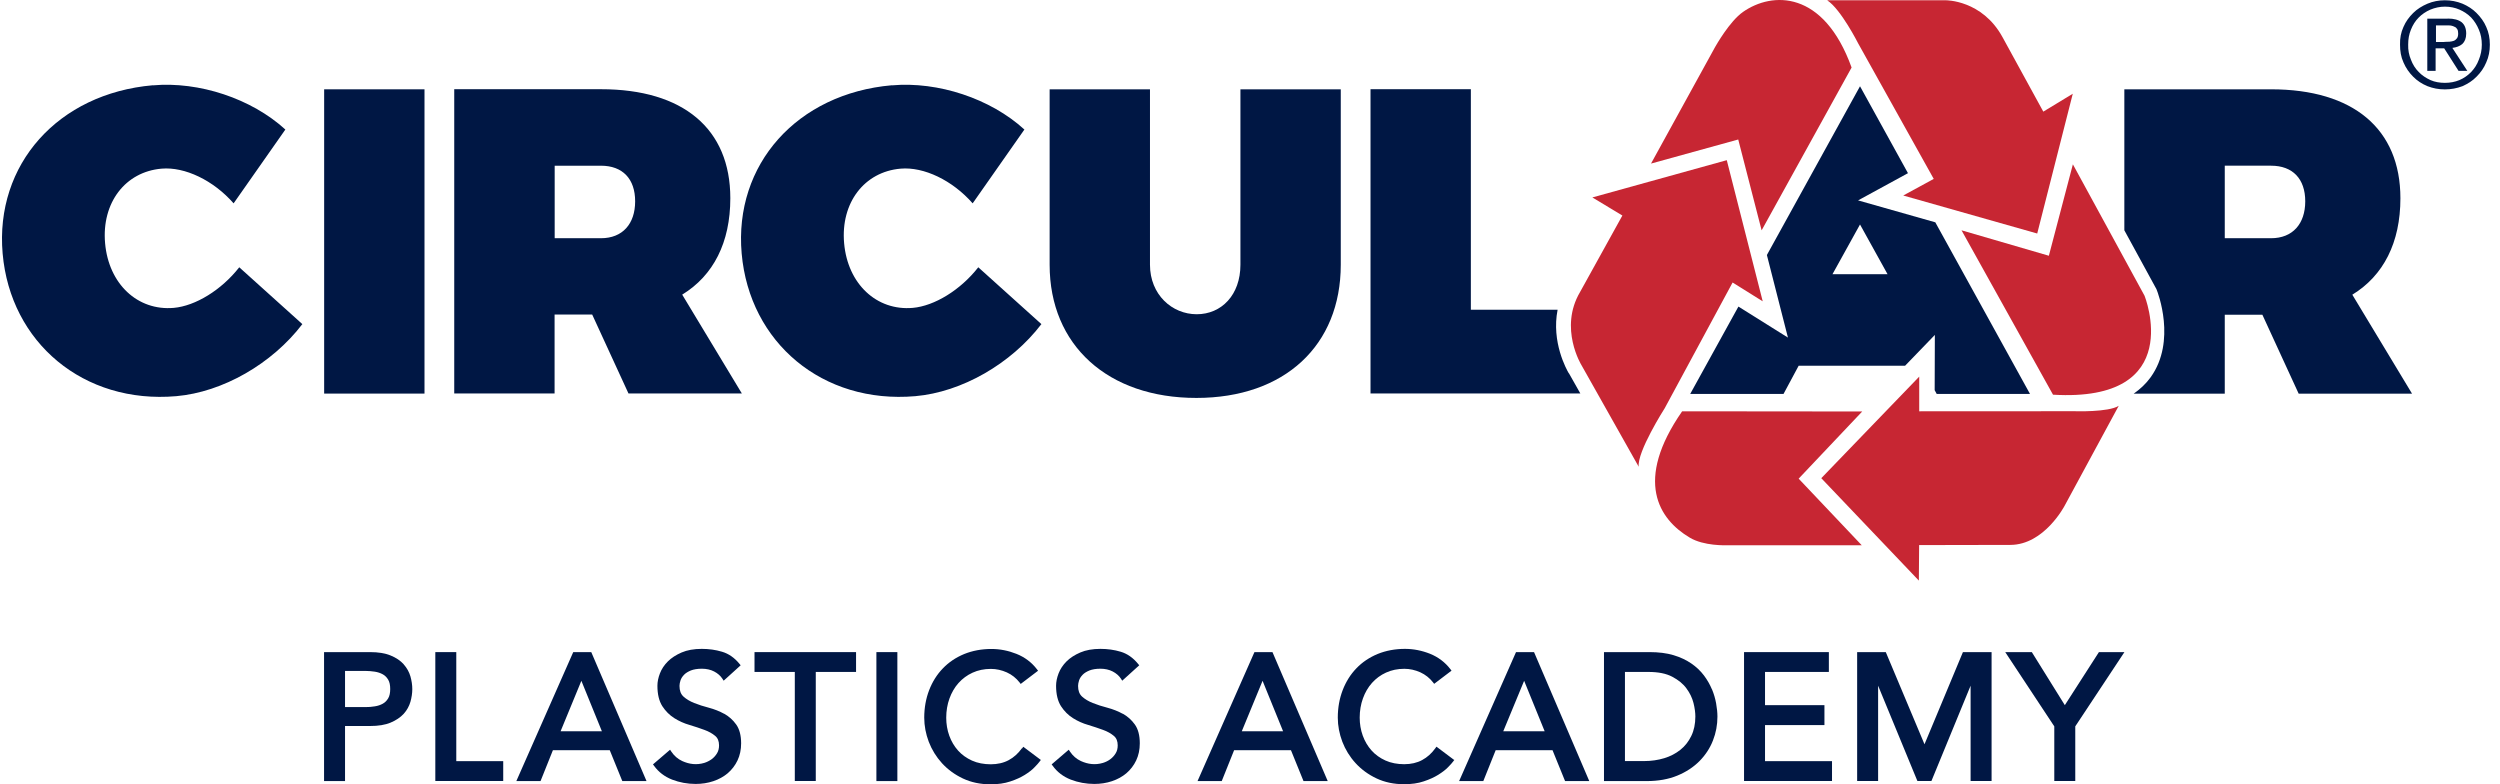 <svg width="204" height="64" viewBox="0 0 204 64" fill="none" xmlns="http://www.w3.org/2000/svg">
<g id="Group 2301">
<g id="Group">
<path id="Vector" d="M32.942 54.205C32.678 53.912 32.324 53.671 31.879 53.49C31.434 53.302 30.869 53.212 30.198 53.212H26.443V63.736H28.155V59.242H30.198C30.869 59.242 31.434 59.152 31.879 58.963C32.324 58.775 32.678 58.534 32.942 58.248C33.206 57.955 33.387 57.623 33.493 57.262C33.591 56.908 33.643 56.562 33.643 56.23C33.643 55.899 33.591 55.553 33.493 55.199C33.387 54.838 33.206 54.507 32.942 54.213V54.205ZM31.841 56.223C31.841 56.539 31.789 56.795 31.676 56.983C31.562 57.172 31.419 57.322 31.238 57.42C31.05 57.526 30.831 57.601 30.582 57.638C30.326 57.684 30.07 57.699 29.806 57.699H28.155V54.747H29.806C30.07 54.747 30.326 54.77 30.582 54.808C30.824 54.845 31.05 54.921 31.238 55.026C31.419 55.124 31.562 55.274 31.676 55.463C31.789 55.651 31.841 55.907 31.841 56.223Z" fill="#001744"/>
<path id="Vector_2" d="M46.777 53.212L42.133 63.736H44.108L45.118 61.214H49.755L50.78 63.736H52.756L48.247 53.212H46.777ZM49.122 59.671H45.744L47.44 55.553L49.114 59.671H49.122Z" fill="#001744"/>
<path id="Vector_3" d="M59.096 58.248C58.712 58.037 58.297 57.872 57.844 57.751C57.407 57.638 57.008 57.51 56.653 57.367C56.306 57.232 56.005 57.051 55.771 56.84C55.553 56.637 55.447 56.358 55.447 55.967C55.447 55.831 55.477 55.681 55.53 55.515C55.583 55.357 55.681 55.207 55.816 55.064C55.952 54.921 56.141 54.808 56.374 54.71C56.608 54.619 56.91 54.567 57.272 54.567C57.633 54.567 57.988 54.642 58.274 54.793C58.561 54.943 58.787 55.139 58.945 55.38L59.051 55.545L60.438 54.288L60.34 54.168C59.933 53.671 59.458 53.34 58.915 53.181C58.395 53.023 57.837 52.948 57.264 52.948C56.631 52.948 56.073 53.046 55.62 53.242C55.168 53.438 54.783 53.686 54.497 53.972C54.203 54.266 53.984 54.597 53.849 54.951C53.713 55.304 53.645 55.643 53.645 55.959C53.645 56.652 53.781 57.209 54.045 57.623C54.309 58.03 54.64 58.361 55.025 58.602C55.409 58.843 55.824 59.031 56.276 59.159C56.706 59.287 57.106 59.423 57.475 59.558C57.829 59.686 58.123 59.852 58.357 60.047C58.568 60.221 58.674 60.477 58.674 60.823C58.674 61.071 58.621 61.29 58.508 61.47C58.395 61.659 58.244 61.824 58.071 61.952C57.89 62.08 57.686 62.186 57.468 62.253C56.834 62.441 56.239 62.359 55.673 62.103C55.311 61.937 55.017 61.681 54.783 61.335L54.678 61.177L53.283 62.374L53.374 62.494C53.736 62.999 54.233 63.375 54.844 63.616C55.447 63.849 56.095 63.97 56.766 63.97C57.272 63.97 57.754 63.895 58.206 63.744C58.659 63.593 59.051 63.375 59.383 63.096C59.714 62.81 59.986 62.464 60.182 62.05C60.378 61.636 60.476 61.169 60.476 60.657C60.476 60.01 60.34 59.49 60.069 59.114C59.805 58.745 59.473 58.451 59.081 58.233L59.096 58.248Z" fill="#001744"/>
<path id="Vector_4" d="M61.568 54.83H64.856V63.729H66.567V54.83H69.854V53.212H61.568V54.83Z" fill="#001744"/>
<path id="Vector_5" d="M73.225 53.212H71.514V63.736H73.225V53.212Z" fill="#001744"/>
<path id="Vector_6" d="M83.379 61.071C83.085 61.478 82.731 61.802 82.309 62.028C81.894 62.253 81.397 62.366 80.846 62.366C80.296 62.366 79.761 62.268 79.316 62.065C78.871 61.862 78.486 61.591 78.177 61.245C77.868 60.898 77.627 60.492 77.461 60.032C77.295 59.573 77.212 59.076 77.212 58.564C77.212 58.007 77.303 57.48 77.476 56.998C77.65 56.517 77.898 56.087 78.215 55.734C78.532 55.38 78.916 55.094 79.361 54.891C79.806 54.687 80.303 54.582 80.854 54.582C81.299 54.582 81.736 54.68 82.158 54.868C82.573 55.056 82.919 55.335 83.191 55.681L83.289 55.809L84.706 54.732L84.608 54.604C84.179 54.047 83.621 53.626 82.942 53.355C82.279 53.091 81.593 52.956 80.899 52.956C80.092 52.956 79.346 53.099 78.675 53.37C78.004 53.648 77.416 54.04 76.941 54.537C76.458 55.033 76.081 55.636 75.817 56.321C75.554 57.006 75.418 57.759 75.418 58.564C75.418 59.227 75.546 59.889 75.787 60.529C76.036 61.177 76.398 61.764 76.865 62.276C77.333 62.788 77.906 63.209 78.577 63.526C79.248 63.842 80.002 64 80.831 64C81.434 64 81.97 63.925 82.437 63.767C82.897 63.616 83.296 63.435 83.621 63.232C83.945 63.029 84.216 62.825 84.412 62.615C84.608 62.419 84.752 62.253 84.835 62.14L84.933 62.012L83.5 60.936L83.402 61.071H83.379Z" fill="#001744"/>
<path id="Vector_7" d="M91.62 58.248C91.235 58.037 90.82 57.872 90.368 57.751C89.931 57.638 89.531 57.51 89.177 57.367C88.83 57.232 88.529 57.051 88.295 56.84C88.076 56.637 87.971 56.358 87.971 55.967C87.971 55.831 88.001 55.681 88.054 55.515C88.106 55.357 88.204 55.207 88.34 55.064C88.476 54.921 88.664 54.808 88.898 54.71C89.132 54.619 89.433 54.567 89.795 54.567C90.157 54.567 90.511 54.642 90.798 54.793C91.084 54.943 91.311 55.139 91.469 55.38L91.574 55.545L92.962 54.288L92.864 54.168C92.457 53.671 91.982 53.34 91.446 53.181C90.926 53.023 90.368 52.948 89.795 52.948C89.162 52.948 88.604 53.046 88.152 53.242C87.699 53.438 87.322 53.678 87.028 53.972C86.734 54.266 86.516 54.597 86.38 54.951C86.244 55.304 86.176 55.643 86.176 55.959C86.176 56.652 86.312 57.209 86.576 57.623C86.84 58.03 87.171 58.361 87.556 58.602C87.941 58.843 88.355 59.031 88.808 59.159C89.23 59.287 89.637 59.423 90.006 59.558C90.361 59.686 90.655 59.852 90.888 60.047C91.1 60.221 91.205 60.477 91.205 60.823C91.205 61.071 91.152 61.29 91.039 61.47C90.926 61.659 90.775 61.824 90.602 61.952C90.421 62.088 90.217 62.186 89.999 62.253C89.365 62.441 88.77 62.359 88.204 62.103C87.843 61.937 87.549 61.681 87.315 61.335L87.209 61.177L85.814 62.374L85.905 62.494C86.267 62.999 86.764 63.375 87.375 63.616C87.978 63.849 88.627 63.97 89.298 63.97C89.803 63.97 90.285 63.895 90.738 63.744C91.19 63.593 91.582 63.375 91.914 63.096C92.245 62.81 92.517 62.464 92.713 62.05C92.909 61.636 93.007 61.169 93.007 60.657C93.007 60.01 92.871 59.49 92.6 59.114C92.336 58.745 92.004 58.451 91.612 58.233L91.62 58.248Z" fill="#001744"/>
<path id="Vector_8" d="M102.363 53.212L97.719 63.736H99.694L100.704 61.214H105.341L106.366 63.736H108.342L103.833 53.212H102.363ZM104.708 59.671H101.33L103.026 55.553L104.7 59.671H104.708Z" fill="#001744"/>
<path id="Vector_9" d="M118.648 62.005L117.216 60.928L117.118 61.064C116.824 61.47 116.47 61.794 116.047 62.02C115.633 62.246 115.135 62.359 114.585 62.359C114.034 62.359 113.499 62.261 113.054 62.058C112.602 61.854 112.217 61.576 111.916 61.237C111.607 60.891 111.366 60.484 111.2 60.025C111.034 59.566 110.951 59.069 110.951 58.557C110.951 58 111.041 57.473 111.215 56.991C111.388 56.509 111.637 56.08 111.954 55.726C112.27 55.372 112.655 55.086 113.1 54.883C113.544 54.68 114.042 54.574 114.592 54.574C115.037 54.574 115.474 54.672 115.897 54.86C116.311 55.049 116.658 55.327 116.929 55.673L117.028 55.801L118.445 54.725L118.347 54.597C117.917 54.04 117.359 53.618 116.688 53.347C116.025 53.084 115.339 52.948 114.645 52.948C113.838 52.948 113.092 53.091 112.421 53.362C111.75 53.641 111.162 54.032 110.687 54.529C110.204 55.026 109.828 55.628 109.564 56.313C109.3 56.998 109.164 57.751 109.164 58.557C109.164 59.219 109.292 59.882 109.533 60.522C109.782 61.169 110.144 61.757 110.612 62.268C111.079 62.78 111.652 63.202 112.323 63.518C112.994 63.834 113.748 63.992 114.577 63.992C115.18 63.992 115.716 63.917 116.176 63.759C116.635 63.608 117.028 63.428 117.359 63.224C117.683 63.021 117.955 62.818 118.158 62.607C118.354 62.411 118.498 62.246 118.581 62.133L118.679 62.005H118.648Z" fill="#001744"/>
<path id="Vector_10" d="M123.707 53.212L119.168 63.503L119.062 63.736H121.038L122.048 61.214H126.685L127.71 63.736H129.685L125.177 53.212H123.707ZM126.044 59.671H122.666L124.37 55.553L126.044 59.671Z" fill="#001744"/>
<path id="Vector_11" d="M139.691 56.246C139.532 55.862 139.314 55.478 139.042 55.116C138.763 54.747 138.416 54.416 138.009 54.138C137.602 53.859 137.112 53.626 136.554 53.46C135.996 53.294 135.34 53.212 134.609 53.212H130.885V63.736H134.383C135.31 63.736 136.147 63.586 136.863 63.292C137.58 62.999 138.183 62.6 138.673 62.11C139.155 61.621 139.532 61.056 139.774 60.431C140.022 59.807 140.143 59.152 140.143 58.474C140.143 58.15 140.105 57.797 140.037 57.405C139.97 57.021 139.856 56.63 139.698 56.246H139.691ZM138.341 58.467C138.341 59.076 138.228 59.611 138.009 60.055C137.791 60.507 137.489 60.891 137.12 61.184C136.743 61.485 136.298 61.719 135.8 61.869C135.295 62.02 134.752 62.103 134.179 62.103H132.596V54.83H134.511C135.31 54.83 135.959 54.958 136.456 55.222C136.954 55.485 137.346 55.801 137.617 56.178C137.896 56.554 138.085 56.953 138.19 57.367C138.296 57.789 138.341 58.165 138.341 58.474V58.467Z" fill="#001744"/>
<path id="Vector_12" d="M144.026 59.167H148.874V57.541H144.026V54.83H149.235V53.212H142.314V63.729H149.492V62.11H144.026V59.167Z" fill="#001744"/>
<path id="Vector_13" d="M157.039 60.733L153.88 53.212H151.543V63.729H153.254V55.952L156.459 63.729H157.605L160.801 55.952V63.729H162.513V53.212H160.175L157.039 60.733Z" fill="#001744"/>
<path id="Vector_14" d="M171.272 53.212L168.49 57.541L165.843 53.287L165.798 53.212H163.627L167.63 59.272V63.729H169.342V59.272L173.353 53.212H171.272Z" fill="#001744"/>
<path id="Vector_15" d="M41.063 62.11H37.233V53.212H35.522V63.729H41.063V62.11Z" fill="#001744"/>
</g>
<path id="Vector_16" d="M199.447 3.418C199.605 3.418 199.741 3.403 199.884 3.403C200.013 3.388 200.141 3.366 200.239 3.328C200.359 3.275 200.427 3.2 200.495 3.117C200.563 3.012 200.586 2.891 200.586 2.726C200.586 2.583 200.563 2.462 200.51 2.379C200.457 2.289 200.382 2.221 200.299 2.191C200.209 2.138 200.126 2.116 199.998 2.086C199.877 2.071 199.786 2.071 199.651 2.071H198.776V3.426H199.462V3.411L199.447 3.418ZM199.741 1.514C200.246 1.514 200.616 1.619 200.872 1.815C201.113 2.018 201.242 2.319 201.242 2.741C201.242 3.132 201.121 3.403 200.925 3.591C200.714 3.765 200.442 3.87 200.111 3.908L201.332 5.782H200.616L199.447 3.945H198.746V5.782H198.067V1.521H199.741V1.506V1.514ZM196.733 4.871C196.876 5.255 197.087 5.594 197.366 5.873C197.63 6.151 197.954 6.362 198.324 6.535C198.678 6.693 199.093 6.761 199.507 6.761C199.922 6.761 200.329 6.686 200.691 6.535C201.061 6.377 201.377 6.151 201.649 5.873C201.913 5.594 202.131 5.263 202.274 4.871C202.433 4.487 202.516 4.081 202.516 3.644C202.516 3.208 202.44 2.793 202.274 2.417C202.116 2.033 201.905 1.709 201.649 1.431C201.37 1.152 201.053 0.941 200.691 0.783C200.337 0.625 199.922 0.542 199.507 0.542C199.093 0.542 198.686 0.633 198.324 0.783C197.954 0.941 197.623 1.167 197.366 1.431C197.087 1.709 196.884 2.041 196.733 2.417C196.575 2.801 196.507 3.192 196.507 3.644C196.492 4.081 196.575 4.495 196.733 4.871ZM196.122 2.199C196.311 1.755 196.582 1.393 196.914 1.062C197.246 0.731 197.645 0.49 198.083 0.301C198.527 0.113 199.01 0.023 199.5 0.023C199.99 0.023 200.48 0.113 200.94 0.301C201.377 0.49 201.769 0.738 202.086 1.062C202.418 1.393 202.697 1.77 202.878 2.199C203.081 2.643 203.172 3.125 203.172 3.644C203.172 4.164 203.081 4.645 202.878 5.09C202.689 5.549 202.418 5.925 202.086 6.257C201.754 6.603 201.37 6.836 200.94 7.032C200.48 7.205 200.013 7.295 199.5 7.295C198.987 7.295 198.535 7.205 198.083 7.032C197.63 6.844 197.246 6.595 196.914 6.257C196.582 5.925 196.318 5.549 196.122 5.09C195.919 4.645 195.843 4.164 195.843 3.644C195.828 3.125 195.919 2.643 196.122 2.199Z" fill="#001744"/>
<path id="Vector_17" d="M109.407 7.288H101.219V21.6C101.219 24.076 99.666 25.642 97.653 25.642C95.64 25.642 93.838 24.046 93.838 21.6V7.288H85.65V21.6C85.65 28.187 90.415 32.471 97.623 32.471C104.83 32.471 109.407 28.18 109.407 21.6V7.288Z" fill="#001744"/>
<path id="Vector_18" d="M72.779 6.957C65.044 7.634 59.88 13.416 60.52 20.689C61.161 27.961 67.125 32.983 74.687 32.328C78.487 31.996 82.505 29.685 84.978 26.448L79.828 21.81C78.366 23.677 76.247 24.965 74.483 25.123C71.528 25.379 69.175 23.166 68.881 19.853C68.587 16.54 70.532 14.018 73.488 13.762C75.388 13.597 77.718 14.711 79.369 16.593L83.591 10.57C80.824 8.041 76.549 6.633 72.787 6.964L72.779 6.957Z" fill="#001744"/>
<path id="Vector_19" d="M55.673 24.039C58.214 22.48 59.594 19.793 59.594 16.172C59.594 10.503 55.749 7.28 49.039 7.28H37.066V32.109H45.254V25.665H48.322L51.285 32.109H60.536L55.666 24.039H55.673ZM49.039 19.439H45.262V13.522H49.039C50.803 13.522 51.828 14.591 51.828 16.428C51.828 18.265 50.803 19.439 49.039 19.439Z" fill="#001744"/>
<path id="Vector_20" d="M34.639 7.288H26.451V32.117H34.639V7.288Z" fill="#001744"/>
<path id="Vector_21" d="M12.473 6.957C4.738 7.634 -0.419 13.416 0.215 20.689C0.848 27.954 6.819 32.983 14.381 32.328C18.181 31.996 22.199 29.685 24.672 26.448L19.523 21.81C18.06 23.677 15.941 24.965 14.177 25.123C11.222 25.379 8.87 23.166 8.576 19.853C8.282 16.54 10.227 14.018 13.182 13.762C15.082 13.597 17.412 14.711 19.063 16.593L23.285 10.57C20.518 8.041 16.243 6.633 12.481 6.964L12.473 6.957Z" fill="#001744"/>
<path id="Vector_22" fill-rule="evenodd" clip-rule="evenodd" d="M149.123 0.023H158.773C158.773 0.023 161.736 -0.015 163.402 3.027L166.734 9.11L169.139 7.649L166.237 19.055L155.305 15.953L157.793 14.598L151.626 3.539C151.626 3.539 150.223 0.761 149.107 0.031L149.123 0.023Z" fill="#C72633"/>
<path id="Vector_23" fill-rule="evenodd" clip-rule="evenodd" d="M172.894 33.103L168.476 41.264C168.476 41.264 166.817 44.456 164.05 44.464L156.601 44.479L156.579 47.377L148.617 39.02L156.609 30.732V33.562L169.275 33.555C169.275 33.555 172.049 33.653 172.894 33.111V33.103Z" fill="#C72633"/>
<path id="Vector_24" fill-rule="evenodd" clip-rule="evenodd" d="M133.728 38.102L129.053 29.806C129.053 29.806 127.184 26.787 128.933 23.828L132.386 17.587L129.936 16.111L140.905 13.07L143.838 24.588L141.38 23.053L135.839 33.314C135.839 33.314 133.554 36.89 133.72 38.11L133.728 38.102Z" fill="#C72633"/>
<path id="Vector_25" fill-rule="evenodd" clip-rule="evenodd" d="M160.055 18.791L167.187 20.869L169.147 13.409L174.997 24.137C174.997 24.137 178.488 32.855 167.526 32.207L160.055 18.784V18.791Z" fill="#C72633"/>
<path id="Vector_26" fill-rule="evenodd" clip-rule="evenodd" d="M151.957 33.577L146.77 39.058L151.919 44.494H140.95C140.814 44.494 139.035 44.562 137.881 43.869C135.356 42.371 133.327 39.231 137.263 33.562L151.964 33.577H151.957Z" fill="#C72633"/>
<path id="Vector_27" fill-rule="evenodd" clip-rule="evenodd" d="M143.747 18.791L141.84 11.383L134.723 13.348L139.955 3.832C140.023 3.719 141.139 1.732 142.232 0.972C144.607 -0.692 148.806 -0.82 151.09 5.511L143.755 18.784L143.747 18.791Z" fill="#C72633"/>
<path id="Vector_28" d="M157.906 18.137L151.619 16.352L155.69 14.131L151.777 7.039L144.178 20.809L145.896 27.547L141.855 25.017L137.92 32.147H145.535L146.771 29.843H155.456L157.884 27.329L157.869 31.838L158.035 32.147H165.649L157.914 18.129L157.906 18.137ZM151.777 22.375H149.53L151.777 18.317L154.024 22.375H151.777Z" fill="#001744"/>
<path id="Vector_29" d="M128.013 30.461C127.832 30.152 126.581 27.916 127.101 25.273H120.022V7.28H111.834V32.109H128.956L128.021 30.453L128.013 30.461Z" fill="#001744"/>
<path id="Vector_30" d="M191.953 24.046C194.493 22.488 195.873 19.8 195.873 16.179C195.873 10.51 192.028 7.288 185.318 7.288H173.346V18.791L175.962 23.587L175.992 23.662C176.06 23.828 177.62 27.833 175.494 30.784C175.117 31.304 174.65 31.748 174.107 32.124H181.541V25.68H184.609L187.572 32.124H196.823L191.953 24.054V24.046ZM185.318 19.439H181.541V13.521H185.318C187.082 13.521 188.108 14.591 188.108 16.427C188.108 18.264 187.082 19.439 185.318 19.439Z" fill="#001744"/>
</g>
</svg>
